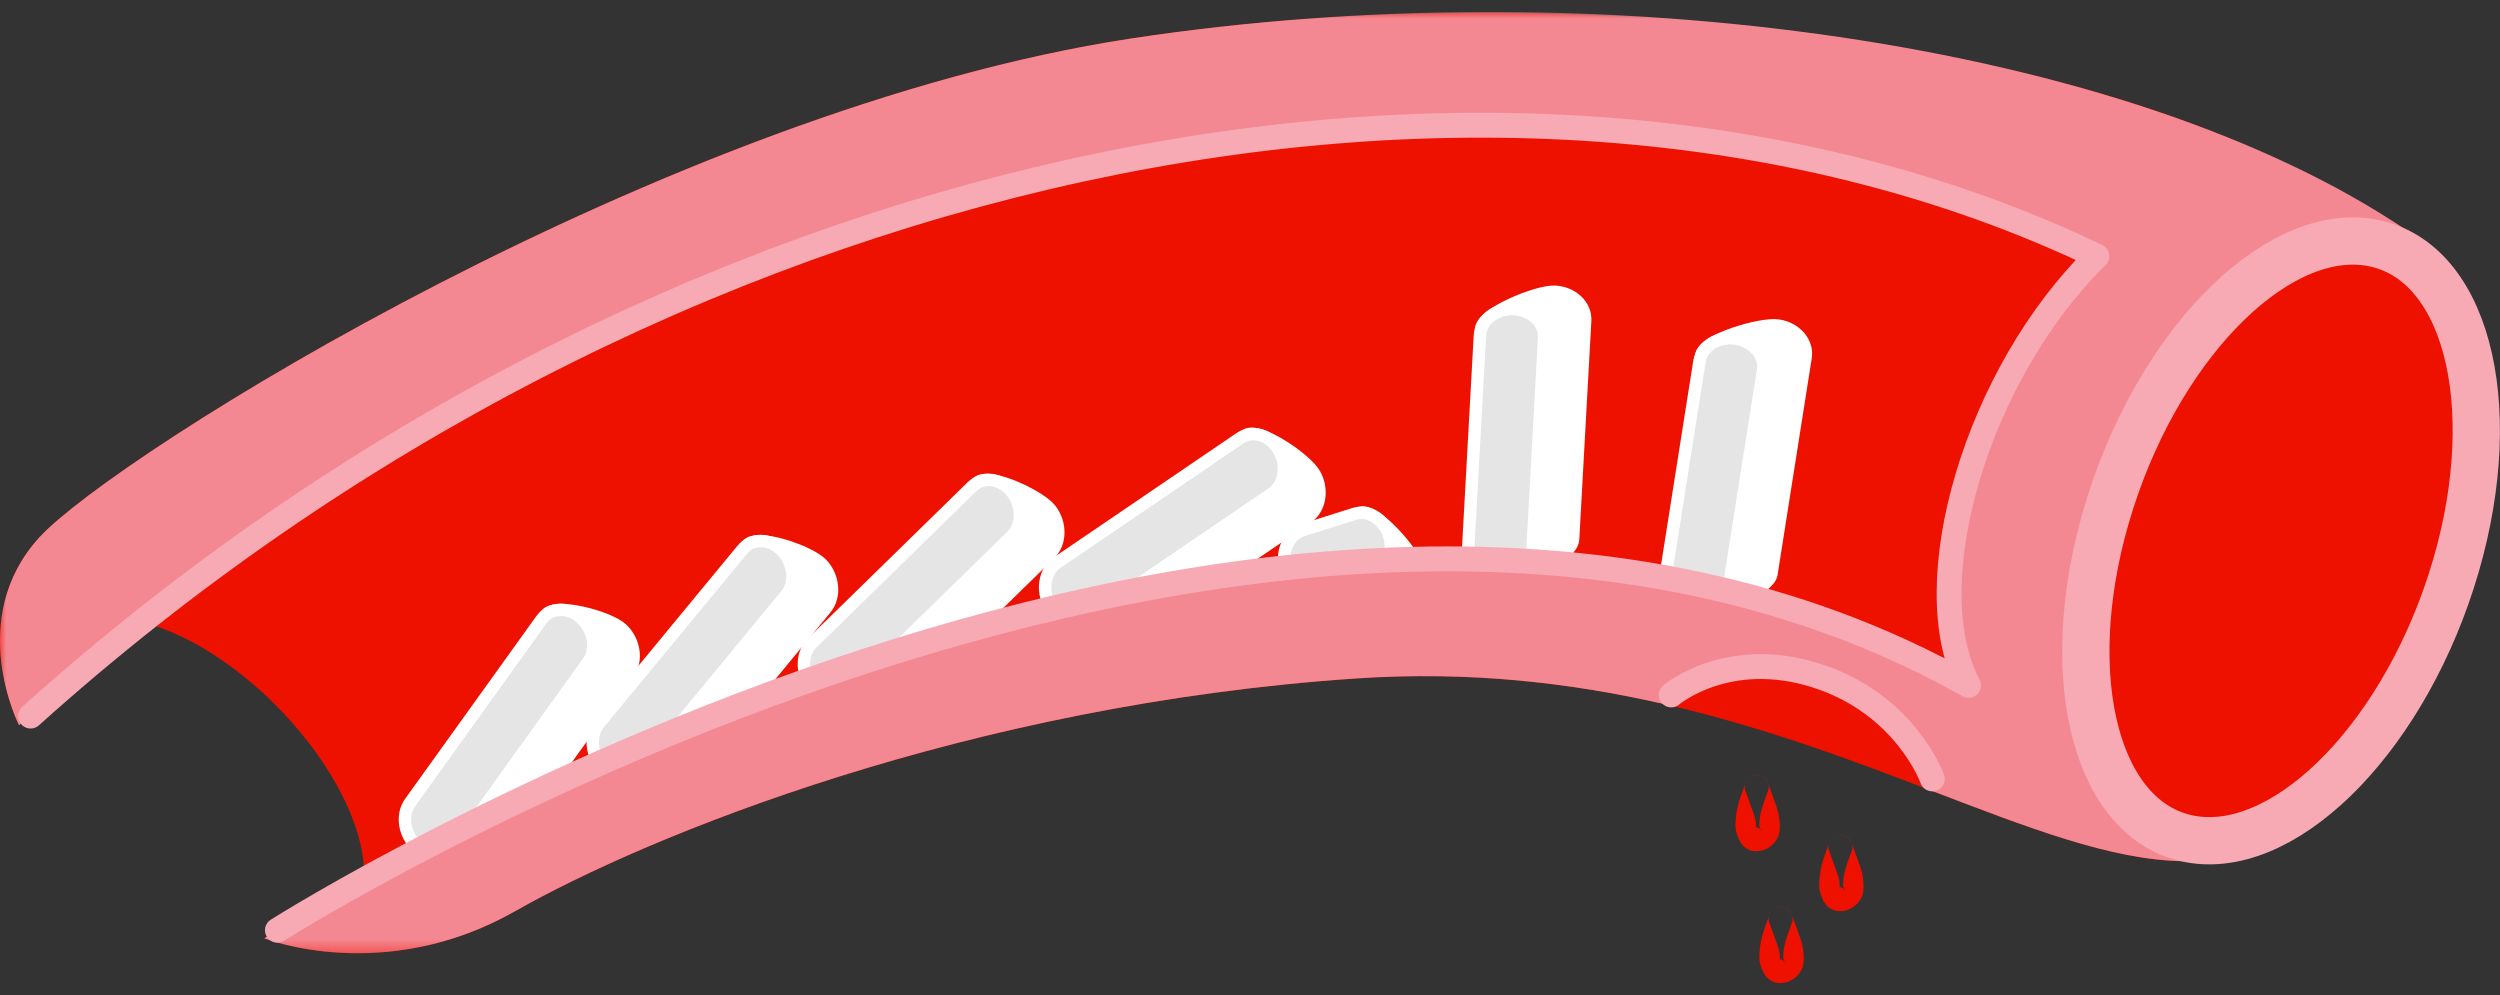 <?xml version="1.0" encoding="UTF-8"?>
<svg width="201px" height="80px" viewBox="0 0 201 80" version="1.1" xmlns="http://www.w3.org/2000/svg" xmlns:xlink="http://www.w3.org/1999/xlink">
    <rect x="0" y="0" width="201" height="80" fill="#333333" stroke="none"/>
    <title>2-abnormal</title>
    <defs>
        <polygon id="path-1" points="0.001 0.957 194.142 0.957 194.142 76.634 0.001 76.634"></polygon>
    </defs>
    <g id="New-Graphics" stroke="none" stroke-width="1" fill="none" fill-rule="evenodd">
        <g id="1440" transform="translate(-954, -6481)">
            <g id="NEW" transform="translate(640, 6245)">
                <g id="2-abnormal" transform="translate(314, 236)">
                    <path d="M140.311,63.024 C140.067,63.703 139.793,64.377 139.659,65.087 C139.579,65.514 139.53,65.952 139.53,66.385 C139.53,66.79 139.665,67.152 139.828,67.515 C140.022,67.947 140.372,68.288 140.843,68.398 C141.325,68.511 141.865,68.392 142.268,68.108 C142.67,67.823 142.982,67.411 143.062,66.915 C143.139,66.447 143.09,65.99 143.007,65.524 C142.933,65.112 142.785,64.725 142.642,64.333 C142.483,63.898 142.319,63.463 142.165,63.024 C141.999,62.55 141.5,62.183 140.983,62.352 C140.515,62.503 140.132,63.027 140.311,63.537 C140.537,64.181 140.792,64.815 141.009,65.463 C141.047,65.578 141.079,65.694 141.106,65.811 C141.123,65.886 141.138,65.96 141.152,66.036 C141.159,66.069 141.162,66.102 141.169,66.136 C141.195,66.266 141.151,65.945 141.162,66.077 C141.171,66.205 141.185,66.331 141.184,66.459 C141.184,66.498 141.178,66.539 141.18,66.576 C141.187,66.673 141.199,66.465 141.201,66.46 C141.192,66.479 141.183,66.525 141.182,66.545 C141.176,66.635 141.271,66.402 141.217,66.472 C141.197,66.5 141.098,66.672 141.187,66.537 C141.265,66.416 141.204,66.512 141.167,66.539 C141.085,66.602 141.262,66.474 141.252,66.476 C141.237,66.479 141.192,66.51 141.18,66.519 C141.112,66.577 141.269,66.485 141.282,66.484 C141.241,66.489 141.022,66.546 141.184,66.524 C141.207,66.521 141.23,66.518 141.252,66.515 C141.168,66.513 141.17,66.516 141.258,66.524 C141.322,66.547 141.378,66.551 141.44,66.589 C141.365,66.542 141.327,66.495 141.506,66.679 C141.787,66.965 141.622,66.817 141.605,66.771 C141.589,66.732 141.561,66.695 141.541,66.657 C141.531,66.635 141.522,66.612 141.51,66.59 C141.456,66.49 141.588,66.805 141.534,66.647 C141.501,66.55 141.474,66.451 141.441,66.353 C141.429,66.318 141.419,66.219 141.443,66.403 C141.466,66.592 141.451,66.466 141.452,66.424 C141.456,66.337 141.453,66.248 141.457,66.16 C141.463,66.018 141.475,65.877 141.489,65.737 C141.507,65.56 141.489,65.771 141.481,65.793 C141.492,65.765 141.492,65.726 141.496,65.696 C141.51,65.621 141.524,65.547 141.538,65.473 C141.68,64.808 141.937,64.174 142.165,63.537 C142.336,63.062 141.973,62.46 141.493,62.352 C140.953,62.227 140.493,62.515 140.311,63.024" id="Fill-1" fill="#EE1100"></path>
                    <path d="M147.041,67.844 C146.798,68.522 146.524,69.196 146.389,69.906 C146.31,70.333 146.261,70.771 146.261,71.205 C146.261,71.609 146.396,71.972 146.559,72.334 C146.753,72.766 147.103,73.107 147.574,73.217 C148.056,73.33 148.596,73.211 148.999,72.927 C149.401,72.643 149.713,72.23 149.793,71.735 C149.87,71.266 149.821,70.809 149.738,70.343 C149.663,69.931 149.515,69.544 149.373,69.152 C149.213,68.717 149.05,68.282 148.896,67.844 C148.73,67.369 148.231,67.002 147.713,67.171 C147.246,67.322 146.863,67.846 147.041,68.356 C147.267,69 147.523,69.634 147.739,70.282 C147.778,70.397 147.81,70.513 147.837,70.63 C147.854,70.705 147.869,70.779 147.883,70.856 C147.889,70.888 147.893,70.921 147.9,70.955 C147.926,71.085 147.882,70.764 147.892,70.896 C147.902,71.024 147.915,71.151 147.914,71.278 C147.914,71.317 147.909,71.358 147.911,71.395 C147.917,71.493 147.93,71.285 147.932,71.28 C147.923,71.298 147.913,71.344 147.912,71.365 C147.907,71.454 148.002,71.221 147.948,71.291 C147.928,71.319 147.829,71.491 147.917,71.356 C147.996,71.235 147.935,71.332 147.898,71.359 C147.815,71.421 147.992,71.293 147.983,71.295 C147.967,71.298 147.923,71.329 147.911,71.339 C147.842,71.396 148,71.305 148.012,71.303 C147.972,71.309 147.753,71.365 147.914,71.343 C147.938,71.34 147.961,71.338 147.983,71.335 C147.899,71.333 147.901,71.336 147.988,71.343 C148.053,71.366 148.109,71.37 148.171,71.408 C148.096,71.362 148.058,71.314 148.237,71.499 C148.517,71.785 148.353,71.636 148.336,71.59 C148.32,71.552 148.291,71.514 148.272,71.476 C148.262,71.454 148.253,71.431 148.24,71.409 C148.187,71.31 148.319,71.625 148.264,71.467 C148.232,71.369 148.205,71.27 148.172,71.173 C148.16,71.137 148.15,71.038 148.174,71.222 C148.197,71.412 148.182,71.285 148.183,71.243 C148.187,71.156 148.184,71.068 148.188,70.979 C148.193,70.837 148.206,70.697 148.22,70.556 C148.238,70.379 148.22,70.591 148.212,70.613 C148.223,70.585 148.223,70.545 148.227,70.515 C148.24,70.44 148.255,70.366 148.269,70.293 C148.411,69.628 148.667,68.993 148.896,68.356 C149.066,67.881 148.704,67.28 148.224,67.171 C147.684,67.046 147.224,67.335 147.041,67.844" id="Fill-3" fill="#EE1100"></path>
                    <path d="M142.234,73.627 C141.99,74.305 141.716,74.979 141.582,75.689 C141.502,76.116 141.453,76.554 141.453,76.988 C141.453,77.392 141.588,77.755 141.751,78.117 C141.945,78.549 142.295,78.89 142.766,79 C143.248,79.113 143.788,78.994 144.191,78.71 C144.593,78.426 144.905,78.013 144.986,77.518 C145.062,77.049 145.013,76.592 144.93,76.126 C144.856,75.714 144.708,75.327 144.565,74.936 C144.406,74.5 144.242,74.065 144.088,73.627 C143.922,73.152 143.423,72.785 142.906,72.954 C142.438,73.105 142.055,73.63 142.234,74.139 C142.46,74.783 142.715,75.418 142.932,76.065 C142.97,76.18 143.002,76.297 143.029,76.413 C143.046,76.488 143.062,76.563 143.075,76.639 C143.082,76.672 143.086,76.704 143.092,76.738 C143.118,76.868 143.074,76.547 143.085,76.679 C143.094,76.807 143.108,76.934 143.107,77.061 C143.107,77.1 143.101,77.141 143.103,77.179 C143.11,77.276 143.122,77.068 143.124,77.063 C143.115,77.081 143.106,77.127 143.105,77.148 C143.099,77.237 143.194,77.004 143.14,77.074 C143.12,77.102 143.021,77.274 143.11,77.139 C143.188,77.019 143.127,77.115 143.09,77.142 C143.008,77.205 143.185,77.076 143.175,77.078 C143.16,77.081 143.115,77.112 143.103,77.122 C143.035,77.179 143.192,77.088 143.205,77.086 C143.164,77.092 142.945,77.149 143.107,77.126 C143.13,77.124 143.153,77.121 143.175,77.118 C143.091,77.116 143.093,77.119 143.181,77.126 C143.245,77.15 143.301,77.153 143.363,77.191 C143.288,77.145 143.25,77.098 143.429,77.282 C143.71,77.568 143.545,77.419 143.528,77.373 C143.512,77.335 143.484,77.297 143.464,77.259 C143.454,77.237 143.445,77.214 143.433,77.192 C143.379,77.093 143.512,77.408 143.457,77.25 C143.424,77.152 143.397,77.053 143.364,76.956 C143.352,76.92 143.342,76.821 143.366,77.005 C143.389,77.195 143.374,77.069 143.375,77.026 C143.379,76.939 143.376,76.851 143.38,76.762 C143.386,76.62 143.398,76.48 143.412,76.339 C143.43,76.163 143.412,76.374 143.404,76.396 C143.415,76.368 143.415,76.328 143.419,76.299 C143.433,76.223 143.447,76.149 143.462,76.076 C143.603,75.411 143.86,74.777 144.088,74.139 C144.259,73.664 143.896,73.063 143.416,72.954 C142.876,72.83 142.416,73.118 142.234,73.627" id="Fill-5" fill="#EE1100"></path>
                    <path d="M29.264,70.484 C24.163,73.455 21.251,75.441 21.251,75.441 C21.251,75.441 30.843,79.268 41.433,73.249 C52.024,67.231 77.824,56.637 109.089,54.545 C140.354,52.452 160.831,69.055 175.556,69.239 C183.801,70.937 193.78,60.648 197.846,46.258 C201.912,31.868 198.524,18.826 190.28,17.128 C172.306,4.051 128.424,-2.612 90.926,3.099 C53.429,8.811 9.21,36.626 3.186,43.183 C-2.838,49.741 1.53,58.307 1.53,58.307 C4.544,55.427 7.746,52.639 11.11,49.952 L11.112,49.945 C14.962,50.797 19.64,53.754 23.479,58.094 C27.319,62.436 29.369,67.089 29.275,70.484 L29.264,70.484 Z" id="Fill-7" fill="#EE1100"></path>
                    <path d="M103.863,46.395 L105.589,45.07 C105.192,43.704 106.041,45.367 107.195,44.996 L109.405,41.233 C110.558,40.862 113.65,44.39 114.047,45.756 C114.444,47.122 113.824,48.544 112.67,48.914 L108.525,50.225 C107.37,50.595 104.259,47.761 103.863,46.395" id="Fill-9" fill="#FFFFFF"></path>
                    <path d="M103.863,46.395 L105.589,45.07 C105.192,43.704 106.041,45.367 107.195,44.996 L109.405,41.233 C110.558,40.862 113.65,44.39 114.047,45.756 C114.444,47.122 113.824,48.544 112.67,48.914 L108.525,50.225 C107.37,50.595 104.259,47.761 103.863,46.395 Z" id="Stroke-11" stroke="#FFFFFF" stroke-linecap="round" stroke-linejoin="round"></path>
                    <path d="M103.36,45.787 L103.36,45.787 C102.963,44.421 103.582,42.999 104.737,42.628 L108.882,41.318 C110.036,40.947 111.305,41.763 111.702,43.129 C112.099,44.495 111.479,45.916 110.325,46.287 L106.18,47.597 C105.025,47.968 103.756,47.153 103.36,45.787" id="Fill-13" fill="#E5E5E5"></path>
                    <path d="M103.36,45.787 L103.36,45.787 C102.963,44.421 103.582,42.999 104.737,42.628 L108.882,41.318 C110.036,40.947 111.305,41.763 111.702,43.129 C112.099,44.495 111.479,45.916 110.325,46.287 L106.18,47.597 C105.025,47.968 103.756,47.153 103.36,45.787 Z" id="Stroke-15" stroke="#FFFFFF"></path>
                    <path d="M121.224,46.599 L120.604,44.542 C119.185,44.485 121.043,44.209 121.11,42.996 L119.095,26.426 C119.161,25.214 123.567,23.402 124.986,23.459 C126.405,23.516 127.512,24.554 127.446,25.766 L126.473,43.394 C126.407,44.606 122.644,46.657 121.224,46.599" id="Fill-17" fill="#FFFFFF"></path>
                    <path d="M121.224,46.599 L120.604,44.542 C119.185,44.485 121.043,44.209 121.11,42.996 L119.095,26.426 C119.161,25.214 123.567,23.402 124.986,23.459 C126.405,23.516 127.512,24.554 127.446,25.766 L126.473,43.394 C126.407,44.606 122.644,46.657 121.224,46.599 Z" id="Stroke-19" stroke="#FFFFFF" stroke-linecap="round" stroke-linejoin="round"></path>
                    <path d="M120.475,46.883 L120.475,46.883 C119.056,46.827 117.949,45.789 118.015,44.576 L118.988,26.948 C119.054,25.736 120.27,24.792 121.69,24.849 C123.109,24.906 124.216,25.944 124.149,27.155 L123.178,44.783 C123.111,45.996 121.895,46.94 120.475,46.883" id="Fill-21" fill="#E5E5E5"></path>
                    <path d="M120.475,46.883 L120.475,46.883 C119.056,46.827 117.949,45.789 118.015,44.576 L118.988,26.948 C119.054,25.736 120.27,24.792 121.69,24.849 C123.109,24.906 124.216,25.944 124.149,27.155 L123.178,44.783 C123.111,45.996 121.895,46.94 120.475,46.883 Z" id="Stroke-23" stroke="#FFFFFF"></path>
                    <path d="M136.874,48.814 L136.465,46.705 C135.059,46.503 136.935,46.416 137.125,45.217 L136.798,28.527 C136.986,27.328 141.552,25.974 142.958,26.175 C144.365,26.376 145.36,27.521 145.172,28.72 L142.421,46.159 C142.232,47.357 138.281,49.014 136.874,48.814" id="Fill-25" fill="#FFFFFF"></path>
                    <path d="M136.874,48.814 L136.465,46.705 C135.059,46.503 136.935,46.416 137.125,45.217 L136.798,28.527 C136.986,27.328 141.552,25.974 142.958,26.175 C144.365,26.376 145.36,27.521 145.172,28.72 L142.421,46.159 C142.232,47.357 138.281,49.014 136.874,48.814 Z" id="Stroke-27" stroke="#FFFFFF" stroke-linecap="round" stroke-linejoin="round"></path>
                    <path d="M136.1,49.02 L136.1,49.02 C134.694,48.819 133.698,47.674 133.887,46.475 L136.639,29.037 C136.827,27.837 138.132,27.021 139.539,27.223 C140.945,27.423 141.94,28.569 141.752,29.767 L139.001,47.206 C138.812,48.404 137.507,49.221 136.1,49.02" id="Fill-29" fill="#E5E5E5"></path>
                    <path d="M136.1,49.02 L136.1,49.02 C134.694,48.819 133.698,47.674 133.887,46.475 L136.639,29.037 C136.827,27.837 138.132,27.021 139.539,27.223 C140.945,27.423 141.94,28.569 141.752,29.767 L139.001,47.206 C138.812,48.404 137.507,49.221 136.1,49.02 Z" id="Stroke-31" stroke="#FFFFFF"></path>
                    <path d="M34.252,68.286 L34.934,66.113 C33.9,65.176 35.448,66.098 36.174,65.086 L43.897,49.44 C44.622,48.43 48.938,49.611 49.972,50.548 C51.006,51.485 51.258,53.078 50.532,54.089 L39.978,68.786 C39.253,69.796 35.286,69.223 34.252,68.286" id="Fill-33" fill="#FFFFFF"></path>
                    <path d="M34.252,68.286 L34.934,66.113 C33.9,65.176 35.448,66.098 36.174,65.086 L43.897,49.44 C44.622,48.43 48.938,49.611 49.972,50.548 C51.006,51.485 51.258,53.078 50.532,54.089 L39.978,68.786 C39.253,69.796 35.286,69.223 34.252,68.286 Z" id="Stroke-35" stroke="#FFFFFF" stroke-linecap="round" stroke-linejoin="round"></path>
                    <path d="M33.532,68.065 L33.532,68.065 C32.498,67.128 32.246,65.535 32.972,64.525 L43.526,49.828 C44.25,48.817 45.691,48.757 46.724,49.694 C47.757,50.631 48.01,52.224 47.284,53.234 L36.73,67.931 C36.004,68.942 34.566,69.002 33.532,68.065" id="Fill-37" fill="#E5E5E5"></path>
                    <path d="M33.532,68.065 L33.532,68.065 C32.498,67.128 32.246,65.535 32.972,64.525 L43.526,49.828 C44.25,48.817 45.691,48.757 46.724,49.694 C47.757,50.631 48.01,52.224 47.284,53.234 L36.73,67.931 C36.004,68.942 34.566,69.002 33.532,68.065 Z" id="Stroke-39" stroke="#FFFFFF"></path>
                    <path d="M49.193,61.989 L50.017,59.866 C49.049,58.862 50.533,59.885 51.324,58.925 L60.075,43.834 C60.868,42.874 65.095,44.342 66.063,45.346 C67.031,46.35 67.176,47.957 66.385,48.916 L54.871,62.872 C54.081,63.831 50.161,62.993 49.193,61.989" id="Fill-41" fill="#FFFFFF"></path>
                    <path d="M49.193,61.989 L50.017,59.866 C49.049,58.862 50.533,59.885 51.324,58.925 L60.075,43.834 C60.868,42.874 65.095,44.342 66.063,45.346 C67.031,46.35 67.176,47.957 66.385,48.916 L54.871,62.872 C54.081,63.831 50.161,62.993 49.193,61.989 Z" id="Stroke-43" stroke="#FFFFFF" stroke-linecap="round" stroke-linejoin="round"></path>
                    <path d="M48.488,61.719 L48.488,61.719 C47.519,60.715 47.375,59.109 48.166,58.149 L59.68,44.194 C60.47,43.235 61.91,43.271 62.879,44.275 C63.848,45.28 63.992,46.886 63.201,47.845 L51.688,61.8 C50.897,62.76 49.457,62.724 48.488,61.719" id="Fill-45" fill="#E5E5E5"></path>
                    <path d="M48.488,61.719 L48.488,61.719 C47.519,60.715 47.375,59.109 48.166,58.149 L59.68,44.194 C60.47,43.235 61.91,43.271 62.879,44.275 C63.848,45.28 63.992,46.886 63.201,47.845 L51.688,61.8 C50.897,62.76 49.457,62.724 48.488,61.719 Z" id="Stroke-47" stroke="#FFFFFF"></path>
                    <path d="M65.963,55.594 L66.991,53.584 C66.117,52.487 67.505,53.657 68.388,52.793 L78.588,38.808 C79.472,37.944 83.563,39.849 84.437,40.946 C85.31,42.042 85.303,43.646 84.419,44.51 L71.565,57.075 C70.68,57.939 66.837,56.691 65.963,55.594" id="Fill-49" fill="#FFFFFF"></path>
                    <path d="M65.963,55.594 L66.991,53.584 C66.117,52.487 67.505,53.657 68.388,52.793 L78.588,38.808 C79.472,37.944 83.563,39.849 84.437,40.946 C85.31,42.042 85.303,43.646 84.419,44.51 L71.565,57.075 C70.68,57.939 66.837,56.691 65.963,55.594 Z" id="Stroke-51" stroke="#FFFFFF" stroke-linecap="round" stroke-linejoin="round"></path>
                    <path d="M65.284,55.253 L65.284,55.253 C64.41,54.156 64.419,52.552 65.303,51.688 L78.156,39.123 C79.04,38.259 80.479,38.449 81.352,39.546 C82.226,40.643 82.217,42.246 81.333,43.11 L68.48,55.676 C67.596,56.539 66.157,56.35 65.284,55.253" id="Fill-53" fill="#E5E5E5"></path>
                    <path d="M65.284,55.253 L65.284,55.253 C64.41,54.156 64.419,52.552 65.303,51.688 L78.156,39.123 C79.04,38.259 80.479,38.449 81.352,39.546 C82.226,40.643 82.217,42.246 81.333,43.11 L68.48,55.676 C67.596,56.539 66.157,56.35 65.284,55.253 Z" id="Stroke-55" stroke="#FFFFFF"></path>
                    <path d="M85.051,49.171 L86.382,47.388 C85.677,46.163 86.882,47.55 87.895,46.861 L100.183,34.994 C101.195,34.305 104.983,36.885 105.687,38.11 C106.391,39.334 106.139,40.9 105.127,41.588 L90.408,51.602 C89.396,52.291 85.755,50.396 85.051,49.171" id="Fill-57" fill="#FFFFFF"></path>
                    <path d="M85.051,49.171 L86.382,47.388 C85.677,46.163 86.882,47.55 87.895,46.861 L100.183,34.994 C101.195,34.305 104.983,36.885 105.687,38.11 C106.391,39.334 106.139,40.9 105.127,41.588 L90.408,51.602 C89.396,52.291 85.755,50.396 85.051,49.171 Z" id="Stroke-59" stroke="#FFFFFF" stroke-linecap="round" stroke-linejoin="round"></path>
                    <path d="M84.427,48.718 L84.427,48.718 C83.723,47.493 83.975,45.927 84.986,45.239 L99.706,35.226 C100.716,34.537 102.121,34.976 102.825,36.201 C103.529,37.425 103.277,38.99 102.265,39.68 L87.547,49.693 C86.535,50.381 85.131,49.943 84.427,48.718" id="Fill-61" fill="#E5E5E5"></path>
                    <path d="M84.427,48.718 L84.427,48.718 C83.723,47.493 83.975,45.927 84.986,45.239 L99.706,35.226 C100.716,34.537 102.121,34.976 102.825,36.201 C103.529,37.425 103.277,38.99 102.265,39.68 L87.547,49.693 C86.535,50.381 85.131,49.943 84.427,48.718 Z" id="Stroke-63" stroke="#FFFFFF"></path>
                    <g id="Group-67" transform="translate(0, 0.006)">
                        <mask id="mask-2" fill="white">
                            <use xlink:href="#path-1"></use>
                        </mask>
                        <g id="Clip-66"></g>
                        <path d="M175.556,69.232 C172.031,65.374 164.702,61.299 169.006,38.835 C179.672,11.312 197.55,24.134 193.576,18.57 C171.126,3.321 128.423,-2.618 90.925,3.092 C53.428,8.804 9.21,36.619 3.186,43.176 C-2.837,49.734 1.531,58.301 1.531,58.301 C51.947,12.968 121.57,-1.999 168.592,20.514 C158.969,29.932 153.952,46.878 158.268,55.014 C102.62,23.702 21.25,75.435 21.25,75.435 C21.25,75.435 30.843,79.262 41.434,73.243 C52.023,67.224 77.823,56.631 109.089,54.538 C118.158,53.931 126.318,54.897 133.694,56.579 C134.923,56.859 137.873,52.575 145.44,54.168 C153.007,55.761 154.396,63.223 155.136,63.506 C163.044,66.532 169.747,69.16 175.556,69.232" id="Fill-65" fill="#F48892" mask="url(#mask-2)"></path>
                    </g>
                    <path d="M197.087,46.693 C192.848,59.889 183.284,69.149 175.723,67.379 C168.163,65.609 165.47,53.477 169.71,40.282 C173.949,27.087 183.513,17.825 191.073,19.596 C198.634,21.366 201.326,33.498 197.087,46.693 Z" id="Stroke-68" stroke="#F7AAB4" stroke-width="3.8"></path>
                    <path d="M2.46,57.573 C52.879,12.24 121.571,-1.913 168.591,20.599 C158.969,30.017 153.953,46.963 158.267,55.099 C102.619,23.787 22.304,74.789 22.304,74.789" id="Stroke-70" stroke="#F7AAB4" stroke-width="2" stroke-linecap="round" stroke-linejoin="round"></path>
                    <path d="M134.368,55.873 C134.368,55.873 138.874,52.032 146.045,54.319 C153.216,56.605 155.356,62.624 155.356,62.624" id="Stroke-72" stroke="#F7AAB4" stroke-width="2" stroke-linecap="round" stroke-linejoin="round"></path>
                </g>
            </g>
        </g>
    </g>
</svg>